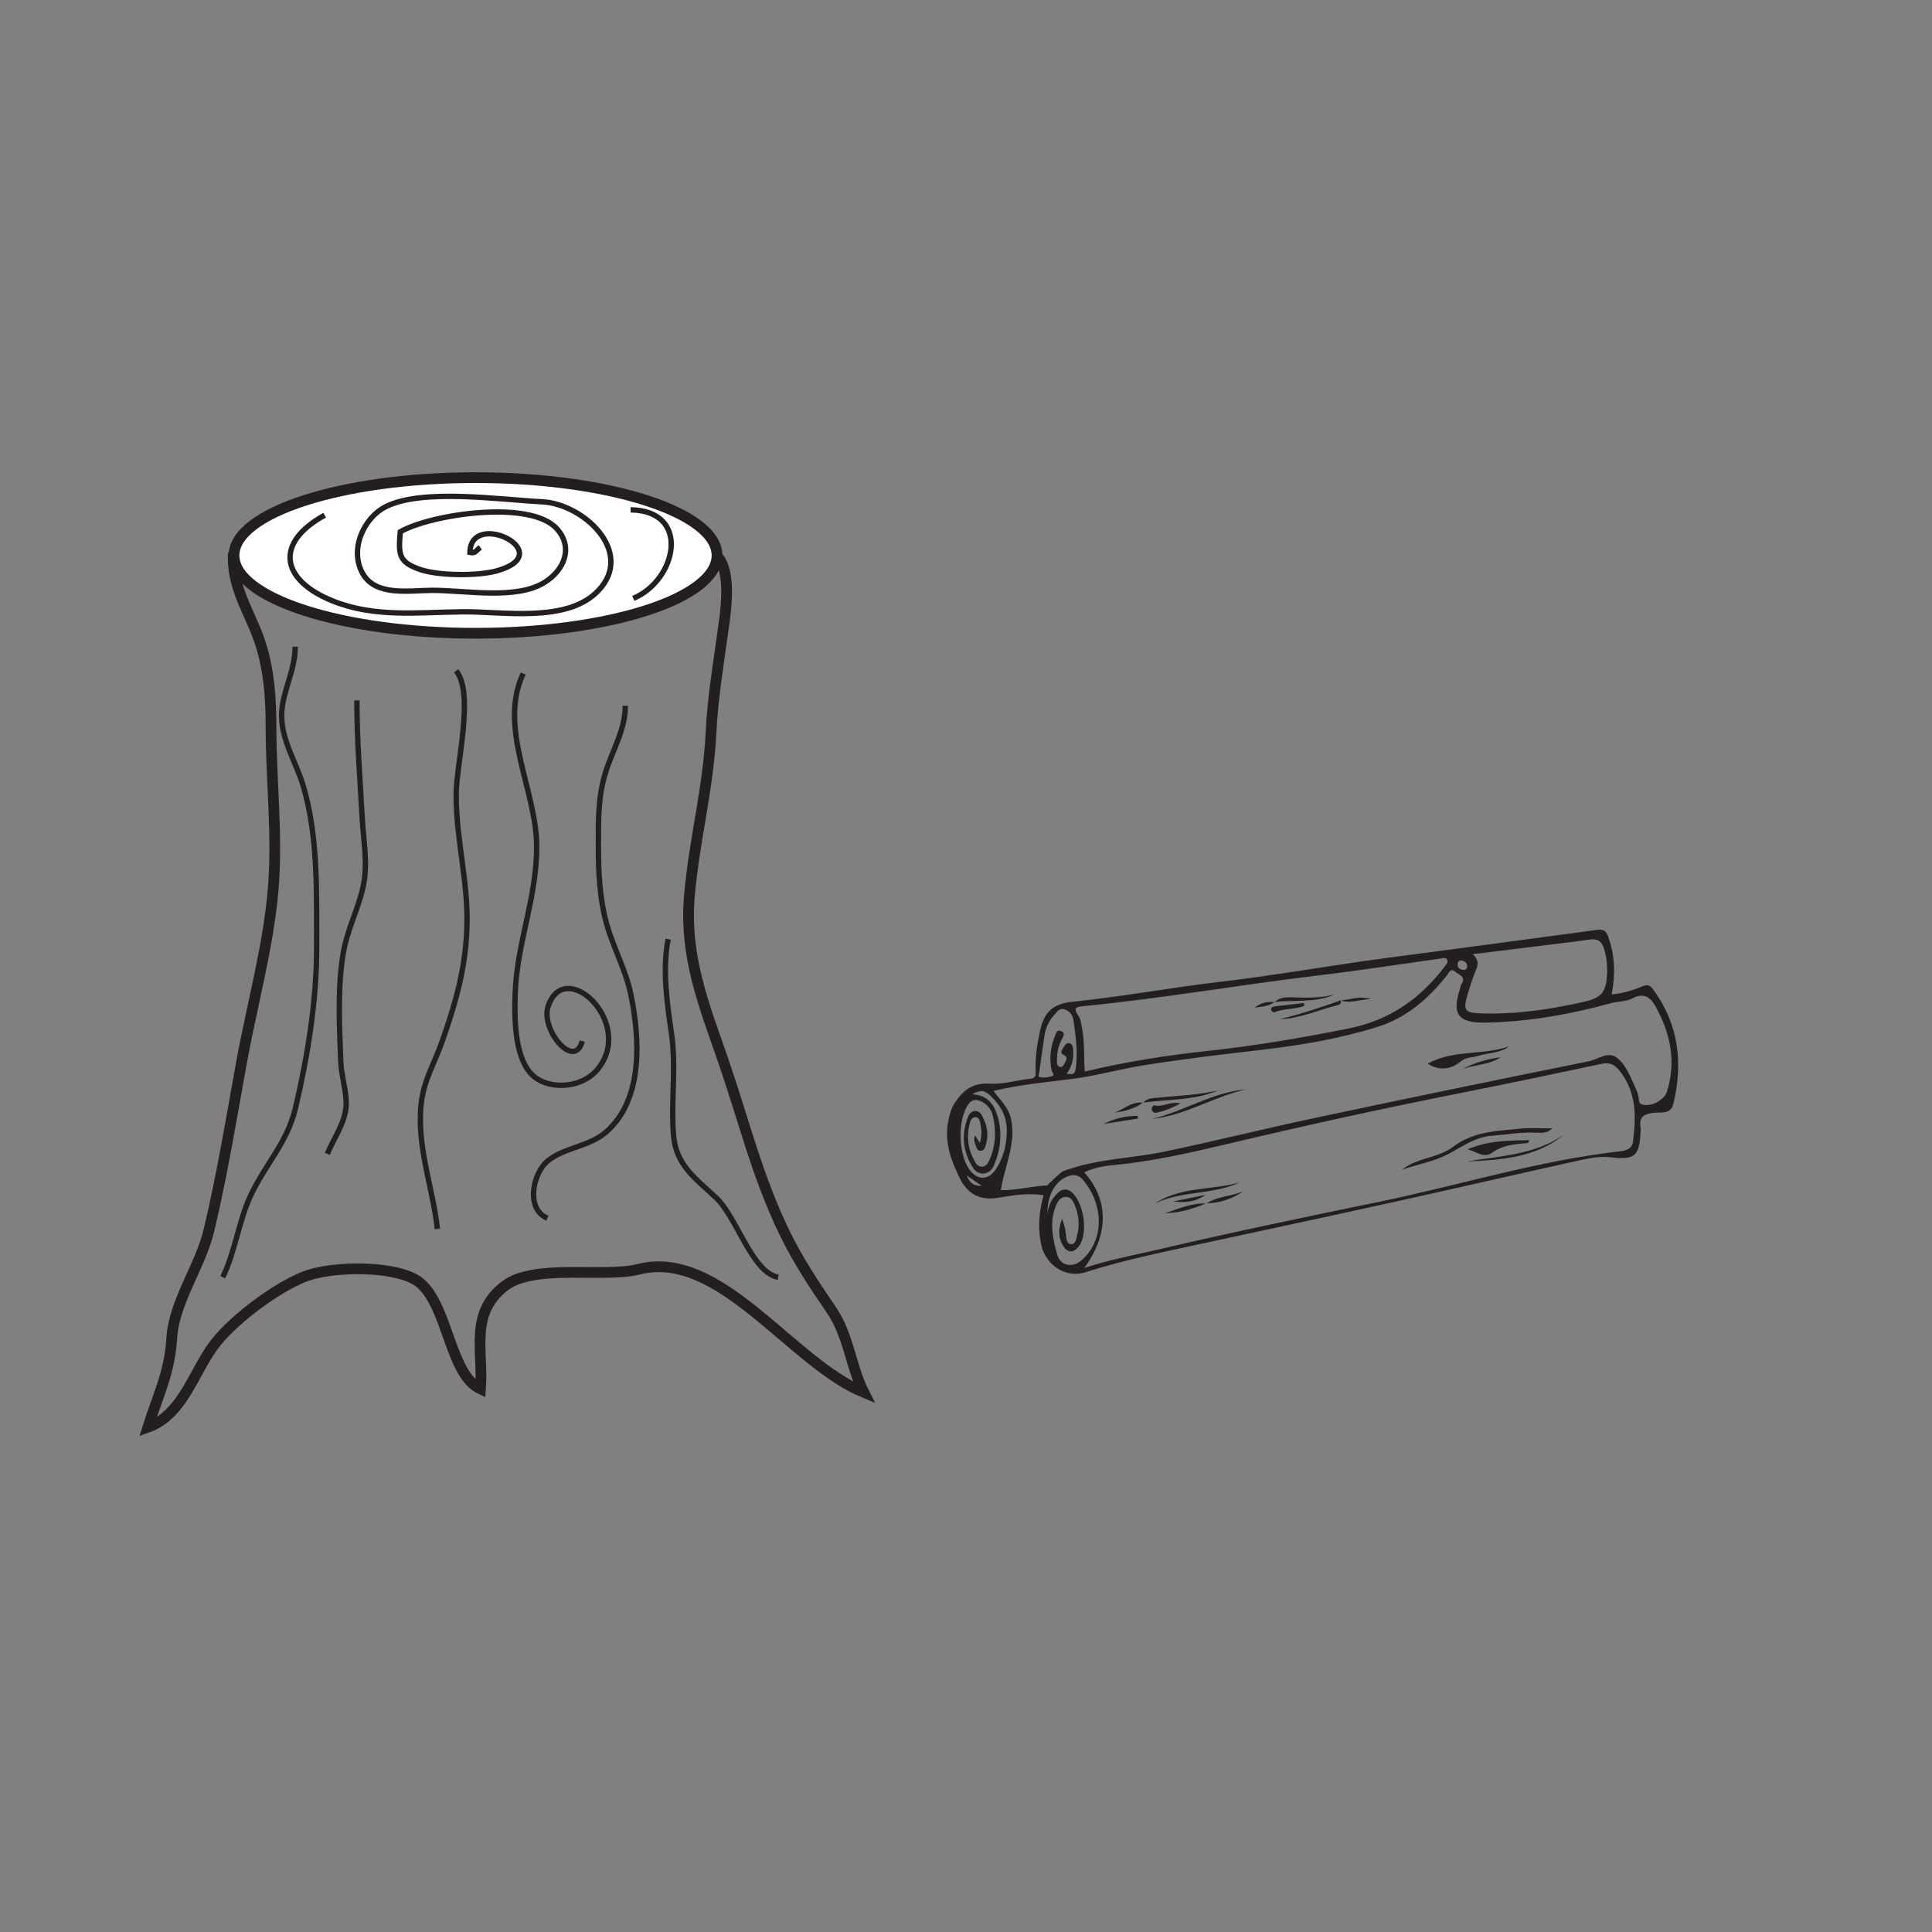 <?xml version="1.0" encoding="UTF-8"?>
<svg xmlns="http://www.w3.org/2000/svg" xmlns:xlink="http://www.w3.org/1999/xlink" width="360pt" height="360pt" viewBox="0 0 360 360" version="1.1">
<rect x="0" y="0" width="360" height="360" fill="#808080" stroke="none"/>
<g id="surface1">
<path style=" stroke:none;fill-rule:evenodd;fill:rgb(13.73%,12.16%,12.549%);fill-opacity:1;" d="M 180.117 219.027 C 180.781 220.582 181.52 220.965 182.934 220.957 C 181.949 220.281 181.27 219.812 180.117 219.027 M 272.297 178.953 C 271.66 178.957 271.605 179.492 271.613 179.812 C 271.625 180.457 272.18 180.707 272.738 180.727 C 273.223 180.746 273.434 180.352 273.383 179.906 C 273.309 179.258 272.789 179.078 272.297 178.953 M 198.746 200.062 C 200.316 200.383 200.363 199.844 200.504 198.625 C 200.836 195.73 200.418 192.945 200.031 190.129 C 199.895 189.117 199.273 188.344 198.289 188.062 C 197.309 187.785 196.852 188.684 196.336 189.25 C 195.348 190.324 194.828 191.664 194.602 193.09 C 194.258 195.301 193.98 197.523 193.66 199.738 C 193.605 200.121 193.305 200.688 193.84 200.754 C 194.555 200.844 195.348 200.754 196.031 200.516 C 196.656 200.301 196.047 199.875 195.973 199.539 C 195.5 197.355 195.703 195.223 196.527 193.16 C 196.738 192.629 196.906 191.797 197.723 192.121 C 198.543 192.438 198.168 193.094 197.859 193.648 C 197.219 194.801 196.961 196.066 196.957 197.363 C 196.957 197.852 196.812 198.543 197.453 198.789 C 197.926 198.969 198.188 198.512 198.352 198.156 C 198.598 197.625 199.16 197.031 198.199 196.578 C 197.461 196.227 197.801 195.699 198.098 195.277 C 198.398 194.852 198.676 194.219 199.328 194.395 C 199.836 194.535 199.922 195.094 199.961 195.578 C 200.082 197.176 199.812 198.68 198.746 200.062 M 182.578 212.973 C 183.012 211.594 182.887 210.512 182.695 209.445 C 182.602 208.922 182.473 208.242 181.852 208.176 C 181.137 208.105 180.828 208.746 180.68 209.352 C 180.098 211.754 180.328 214.07 181.547 216.25 C 181.844 216.781 182.129 217.359 182.859 217.391 C 183.699 217.43 184.07 216.812 184.348 216.199 C 185.566 213.496 185.66 210.672 184.98 207.836 C 184.723 206.773 184.027 205.879 183.023 205.324 C 182.086 204.801 181.156 204.785 180.477 205.707 C 178.355 208.578 178.547 215.316 180.781 218.121 C 182.227 219.93 184.156 219.918 185.504 217.957 C 186.965 215.836 187.555 213.414 187.605 210.84 C 187.66 208.129 186.48 205.996 184.59 204.203 C 183.422 203.098 182.73 203.062 181.141 203.898 C 183.934 204.039 185.223 205.715 185.898 208.035 C 186.805 211.164 186.438 214.219 185.203 217.176 C 184.469 218.934 182.355 219.23 181.328 217.633 C 179.414 214.66 179.078 211.414 180.379 208.105 C 180.918 206.73 182.336 206.637 183.012 207.918 C 183.922 209.633 184.301 211.484 183.664 213.426 C 183.516 213.887 183.418 214.367 182.816 214.426 C 182.207 214.488 182.035 214.086 181.867 213.59 C 181.656 212.965 181.309 212.375 181.711 211.582 C 181.984 212.02 182.219 212.395 182.578 212.973 M 195.199 226.246 C 195.297 224.605 196.004 223.266 197.227 222.184 C 198 221.5 198.785 221.453 199.613 222.09 C 201.93 223.875 202.82 229.711 201.109 232.109 C 200.301 233.25 199.219 233.676 198.289 232.414 C 197.125 230.82 197.152 228.98 197.906 227.129 C 198.332 228.098 198.5 229.113 198.637 230.129 C 198.727 230.805 198.734 231.719 199.453 231.824 C 200.43 231.969 200.504 230.898 200.684 230.246 C 201.191 228.43 201.062 226.621 200.371 224.852 C 200.016 223.941 199.68 222.957 198.496 223.043 C 197.395 223.121 196.984 224.066 196.641 224.977 C 195.648 227.586 196.07 230.191 196.719 232.773 C 197.012 233.941 197.301 235.227 198.73 235.605 C 200.188 235.992 201.238 235.191 202.148 234.242 C 205.934 230.281 205.402 224.008 201.73 219.777 C 201.023 218.965 200.09 218.766 198.953 219.195 C 196.625 220.074 195.051 222.809 195.199 226.246 M 274.43 177.797 C 275.555 178.852 275.469 179.727 275.016 180.785 C 274.352 182.336 273.859 183.965 273.387 185.59 C 272.586 188.297 273.043 188.73 275.898 188.824 C 282.34 189.035 288.625 188.137 294.883 186.734 C 298.301 185.969 299.262 185.078 299.453 181.523 C 299.543 179.879 299.348 178.281 298.855 176.699 C 298.438 175.352 297.613 174.863 296.25 175.066 C 294.637 175.312 293.016 175.496 291.395 175.699 C 285.875 176.383 280.352 177.066 274.43 177.797 M 202.137 199.664 C 209.641 197.879 217.121 196.676 224.684 195.867 C 233.664 194.902 242.57 193.402 251.434 191.609 C 258.98 190.082 264.715 186.047 269.254 180.035 C 269.543 179.648 269.898 179.191 269.621 178.742 C 269.391 178.379 268.879 178.547 268.48 178.602 C 260.887 179.664 253.305 180.848 245.688 181.758 C 231.121 183.492 216.66 186.023 202.055 187.469 C 200.793 187.594 199.766 187.609 200.949 189.277 C 201.391 189.898 201.453 190.805 201.617 191.598 C 202.152 194.199 201.926 196.863 202.137 199.664 M 202.051 236.258 C 206.781 234.715 211.359 233.875 215.891 232.812 C 229.43 229.648 243.043 226.801 256.664 224.008 C 271.793 220.906 286.594 216.246 302.016 214.512 C 303.016 214.398 304.121 214.012 304.277 212.785 C 304.883 208.055 304.973 203.414 301.688 199.414 C 300.84 198.379 299.938 197.91 298.527 198.211 C 290.098 200.004 281.668 201.785 273.219 203.457 C 258.371 206.391 243.598 209.629 228.871 213.125 C 221.75 214.812 214.594 216.453 207.266 217.117 C 205.496 217.273 203.73 217.664 202.027 218.441 C 206.605 223.559 206.66 229.938 202.051 236.258 M 186.488 221.762 C 189.098 221.82 191.879 221.129 194.703 220.906 C 194.84 220.898 195.027 220.965 195.102 220.898 C 195.992 220.086 196.82 219.199 197.766 218.453 C 198.219 218.094 198.863 217.961 199.438 217.77 C 205.094 215.914 211.074 215.816 216.844 214.617 C 226.27 212.648 235.617 210.309 245.039 208.309 C 262.031 204.695 279.047 201.184 296.074 197.75 C 297.797 197.398 299.637 195.789 301.332 197.129 C 302.797 198.289 303.586 200.164 304.383 201.898 C 304.805 202.816 305.281 203.727 305.359 204.777 C 305.395 205.254 305.496 205.695 306.102 205.84 C 307.73 206.234 310.125 205 310.633 203.352 C 312.391 197.66 311.23 192.352 308.355 187.316 C 307.43 185.691 306.102 185.012 304.285 185.98 C 302.992 186.668 301.512 186.559 300.152 186.934 C 292.535 189.035 284.871 190.383 276.891 190.547 C 271.574 190.656 270.512 188.914 272.074 184.145 C 272.156 183.887 272.184 183.59 272.328 183.371 C 273.254 181.969 271.902 181.703 271.219 181.113 C 270.254 180.277 270.027 181.211 269.586 181.77 C 266.152 186.125 262.023 189.672 256.684 191.344 C 249.613 193.555 242.301 194.785 234.945 195.637 C 227.66 196.48 220.375 197.336 213.129 198.496 C 208.57 199.223 204.129 200.504 199.535 201.078 C 194.785 201.668 190.008 202.109 185.117 203.281 C 186.41 204.992 187.949 206.41 188.387 208.465 C 189.379 213.148 187.184 217.316 186.488 221.762 M 194.457 222.711 C 191.535 222.246 188.688 222.742 185.906 223.199 C 182.461 223.766 180.211 222.336 178.828 219.523 C 177.238 216.293 175.965 212.895 176.656 209.133 C 176.891 207.852 177.184 206.617 177.914 205.508 C 179.445 203.176 181.234 201.727 184.379 201.926 C 186.898 202.09 189.477 201.273 192.039 200.992 C 193.094 200.879 192.996 200.207 192.969 199.547 C 192.879 197.016 193.262 194.539 193.793 192.078 C 194.582 188.438 196.316 187.008 199.973 186.641 C 209.094 185.723 218.117 184.027 227.215 182.965 C 237.68 181.742 248.039 179.875 258.473 178.488 C 271.461 176.766 284.449 175.059 297.43 173.289 C 298.648 173.125 299.215 173.281 299.668 174.543 C 300.922 178.035 301.027 181.551 300.312 185.293 C 302.348 185.086 304.227 184.57 305.98 183.809 C 307.074 183.34 307.488 183.598 308.105 184.453 C 312.84 190.973 313.645 198.148 311.773 205.789 C 311.32 207.633 309.473 207.238 308.422 207.336 C 306.273 207.523 305.281 208.137 305.73 210.363 C 305.758 210.492 305.707 210.633 305.703 210.766 C 305.48 215.352 304.75 216.18 300.18 215.648 C 298 215.398 296.031 215.836 294.031 216.277 C 282.703 218.781 271.402 221.398 260.074 223.898 C 247.883 226.59 235.676 229.199 223.473 231.836 C 216.383 233.371 209.266 234.832 202.348 237.035 C 198.273 238.328 194.867 235.434 194.09 232.215 C 193.328 229.059 193.57 225.883 194.457 222.711 "/>
<path style=" stroke:none;fill-rule:evenodd;fill:rgb(13.73%,12.16%,12.549%);fill-opacity:1;" d="M 266.023 198.188 C 270.875 195.531 276.367 196.699 281.242 194.961 C 279.465 196.297 277.285 196.137 275.324 196.766 C 274.246 197.113 273.199 196.91 272.043 197.891 C 270.641 199.086 268.277 199.707 266.023 198.188 "/>
<path style=" stroke:none;fill-rule:evenodd;fill:rgb(13.73%,12.16%,12.549%);fill-opacity:1;" d="M 232.156 202.992 C 226.188 204.32 220.922 207.824 214.754 208.484 C 220.684 207.023 225.949 203.527 232.156 202.992 "/>
<path style=" stroke:none;fill-rule:evenodd;fill:rgb(13.73%,12.16%,12.549%);fill-opacity:1;" d="M 213.004 205.496 C 213.848 204.484 215.082 204.633 216.18 204.508 C 219.789 204.105 223.441 204.035 227 203.176 C 222.508 205.102 217.664 204.816 212.969 205.453 Z M 213.004 205.496 "/>
<path style=" stroke:none;fill-rule:evenodd;fill:rgb(13.73%,12.16%,12.549%);fill-opacity:1;" d="M 219.988 205.605 C 218.332 206.496 216.984 207.004 215.562 207.328 C 215.102 207.43 214.758 207.242 214.637 206.809 C 214.508 206.328 214.871 205.902 215.246 205.984 C 216.75 206.301 218.078 205.176 219.988 205.605 "/>
<path style=" stroke:none;fill-rule:evenodd;fill:rgb(13.73%,12.16%,12.549%);fill-opacity:1;" d="M 272.445 199.254 C 274.695 198.004 277.109 197.355 279.621 197.008 C 277.449 198.48 274.77 198.316 272.445 199.254 "/>
<path style=" stroke:none;fill-rule:evenodd;fill:rgb(13.73%,12.16%,12.549%);fill-opacity:1;" d="M 212.035 208.43 C 209.895 208.77 207.75 209.109 205.609 209.445 C 207.613 208.438 209.727 207.934 211.949 207.918 C 211.977 208.09 212.008 208.258 212.035 208.43 "/>
<path style=" stroke:none;fill-rule:evenodd;fill:rgb(13.73%,12.16%,12.549%);fill-opacity:1;" d="M 212.969 205.453 C 211.406 206.602 209.602 207.078 207.711 207.305 C 209.465 206.676 210.91 205.168 213 205.496 Z M 212.969 205.453 "/>
<path style=" stroke:none;fill-rule:evenodd;fill:rgb(13.73%,12.16%,12.549%);fill-opacity:1;" d="M 261.258 217.941 C 262.77 216.738 264.551 216.219 266.312 215.668 C 267.867 215.184 269.418 214.723 270.742 213.707 C 274.523 210.793 279.086 210.719 283.527 210.293 C 285.332 210.121 287.164 210.266 289.312 210.266 C 288.25 211.148 287.316 211.113 286.395 211.062 C 283.527 210.914 280.707 211.414 277.863 211.645 C 274.742 211.891 272.336 213.77 269.699 215.125 C 267.023 216.496 264.066 216.969 261.258 217.941 "/>
<path style=" stroke:none;fill-rule:evenodd;fill:rgb(13.73%,12.16%,12.549%);fill-opacity:1;" d="M 273.477 214.172 C 277.137 212.535 281.016 212.523 285.02 212.449 C 284.859 212.707 284.773 212.977 284.672 212.984 C 282.348 213.184 280.039 213.336 278.035 214.793 C 276.473 215.922 275.016 214.512 273.477 214.172 "/>
<path style=" stroke:none;fill-rule:evenodd;fill:rgb(13.73%,12.16%,12.549%);fill-opacity:1;" d="M 273.266 216.422 C 279.492 215.41 285.922 215.211 291.449 211.434 C 286.062 215.758 279.676 216.148 273.266 216.422 "/>
<path style=" stroke:none;fill-rule:evenodd;fill:rgb(13.73%,12.16%,12.549%);fill-opacity:1;" d="M 230.98 220.34 C 225.977 222.668 220.223 221.836 215.23 224.227 C 220.039 221.066 225.773 221.809 230.98 220.34 "/>
<path style=" stroke:none;fill-rule:evenodd;fill:rgb(13.73%,12.16%,12.549%);fill-opacity:1;" d="M 224.773 224.215 C 222.332 225.242 219.828 226.012 217.137 226.043 C 219.641 225.234 222.066 224.125 224.801 224.25 Z M 224.773 224.215 "/>
<path style=" stroke:none;fill-rule:evenodd;fill:rgb(13.73%,12.16%,12.549%);fill-opacity:1;" d="M 224.801 224.25 C 226.906 222.852 229.508 222.953 231.742 221.949 C 229.633 223.355 227.344 224.207 224.773 224.215 Z M 224.801 224.25 "/>
<path style=" stroke:none;fill-rule:evenodd;fill:rgb(13.73%,12.16%,12.549%);fill-opacity:1;" d="M 224.605 222.648 C 222.754 224.008 220.723 224.152 218.602 223.875 C 220.602 223.465 222.605 223.055 224.605 222.648 "/>
<path style=" stroke:none;fill-rule:evenodd;fill:rgb(13.73%,12.16%,12.549%);fill-opacity:1;" d="M 249.816 186.395 C 249.973 186.906 249.707 187.191 249.266 187.297 C 245.672 188.164 242.27 189.797 238.473 189.91 C 242.328 188.965 246.094 187.742 249.816 186.402 Z M 249.816 186.395 "/>
<path style=" stroke:none;fill-rule:evenodd;fill:rgb(13.73%,12.16%,12.549%);fill-opacity:1;" d="M 237.523 186.723 C 238.461 185.785 239.672 185.801 240.848 185.84 C 243.473 185.934 246.086 185.98 248.66 185.328 C 245.078 186.879 241.227 186.312 237.496 186.691 Z M 237.523 186.723 "/>
<path style=" stroke:none;fill-rule:evenodd;fill:rgb(13.73%,12.16%,12.549%);fill-opacity:1;" d="M 243.027 187.441 C 241.238 188.121 239.219 187.883 237.441 188.629 C 237.316 188.684 236.898 188.402 236.867 188.227 C 236.766 187.711 237.18 187.574 237.598 187.523 C 239.383 187.305 241.172 187.098 242.961 186.883 C 242.984 187.07 243.004 187.254 243.027 187.441 "/>
<path style=" stroke:none;fill-rule:evenodd;fill:rgb(13.73%,12.16%,12.549%);fill-opacity:1;" d="M 249.816 186.402 C 251.523 186.305 253.18 185.516 255.469 186.148 C 253.23 186.23 251.578 187.078 249.816 186.395 Z M 249.816 186.402 "/>
<path style=" stroke:none;fill-rule:evenodd;fill:rgb(13.73%,12.16%,12.549%);fill-opacity:1;" d="M 237.492 186.691 C 236.41 187.539 235.086 187.574 233.805 187.754 C 234.887 186.863 236.145 186.582 237.523 186.723 C 237.523 186.723 237.492 186.691 237.492 186.691 "/>
<path style=" stroke:none;fill-rule:nonzero;fill:rgb(100%,100%,100%);fill-opacity:1;" d="M 133.605 103.5 C 133.605 111.508 113.457 118 88.605 118 C 63.75 118 43.605 111.508 43.605 103.5 C 43.605 95.492 63.75 89 88.605 89 C 113.457 89 133.605 95.492 133.605 103.5 "/>
<path style="fill:none;stroke-width:2;stroke-linecap:butt;stroke-linejoin:miter;stroke:rgb(13.73%,12.16%,12.549%);stroke-opacity:1;stroke-miterlimit:10;" d="M 0.001 0 C 0.001 -8.008 -20.147 -14.5 -44.999 -14.5 C -69.854 -14.5 -89.999 -8.008 -89.999 0 C -89.999 8.008 -69.854 14.5 -44.999 14.5 C -20.147 14.5 0.001 8.008 0.001 0 Z M 0.001 0 " transform="matrix(1,0,0,-1,133.604,103.5)"/>
<path style="fill:none;stroke-width:2;stroke-linecap:butt;stroke-linejoin:miter;stroke:rgb(13.73%,12.16%,12.549%);stroke-opacity:1;stroke-miterlimit:10;" d="M 0 0 C -0.457 -6.391 3.188 -11.215 5.027 -16.898 C 6.617 -21.824 7 -27.062 7 -32.391 C 7 -42.512 8.262 -52.684 7.391 -62.867 C 6.477 -73.52 3.398 -84.531 1.5 -95 C -0.355 -105.234 -2.066 -115.707 -4.527 -126.109 C -6.168 -133.043 -11.086 -139.465 -11.5 -146.391 C -11.887 -152.859 -14.133 -157.164 -15.949 -162.945 C -9.188 -160.531 -7.32 -152.105 -3.121 -146.977 C 0.547 -142.488 7.871 -137.078 13.016 -134.965 C 18.371 -132.758 30.996 -132.73 34.875 -136.137 C 40.031 -140.664 40.367 -153.168 46.039 -155.809 C 46.586 -148.77 43.887 -141.699 50.574 -136.602 C 56.074 -132.402 69.109 -135.141 75.5 -133.512 C 90.703 -129.645 103.777 -150.785 117.461 -156.461 C 114.926 -151.406 114.719 -145.918 111.363 -141.016 C 108.242 -136.453 105.246 -131.938 102.777 -126.887 C 97.676 -116.465 95.105 -105.809 91.391 -95 C 87.762 -84.445 83.938 -75.305 84.973 -63.754 C 85.902 -53.387 88.473 -43.973 88.988 -33.5 C 89.281 -27.508 90.211 -21.734 91.016 -15.973 C 91.566 -12.012 93.133 -3.547 90 -0.5 " transform="matrix(1,0,0,-1,43.5,103)"/>
<path style="fill:none;stroke-width:1;stroke-linecap:butt;stroke-linejoin:miter;stroke:rgb(13.73%,12.16%,12.549%);stroke-opacity:1;stroke-miterlimit:10;" d="M 0 0 C 0 -7.59 0.602 -14.781 1.004 -22.137 C 1.227 -26.281 2.09 -30.516 1.164 -34.734 C 0.254 -38.855 -1.754 -42.652 -2.5 -46.879 C -3.645 -53.336 -3.258 -60.766 -3 -67.359 C -2.895 -70.07 -1.855 -73.078 -2.004 -75.504 C -2.207 -78.859 -4.359 -81.645 -5.5 -84.5 " transform="matrix(1,0,0,-1,66.5,130.5)"/>
<path style="fill:none;stroke-width:1;stroke-linecap:butt;stroke-linejoin:miter;stroke:rgb(13.73%,12.16%,12.549%);stroke-opacity:1;stroke-miterlimit:10;" d="M 0 0 C -0.855 7.824 -3.938 15.473 -3 23.504 C -2.5 27.766 -0.516 30.938 0.891 34.949 C 3.406 42.121 5.223 48.414 5.5 56.086 C 5.809 64.633 3.5 72.254 3.5 80.879 C 3.5 86.637 6.949 99.719 3.5 104 " transform="matrix(1,0,0,-1,81.5,229)"/>
<path style="fill:none;stroke-width:1;stroke-linecap:butt;stroke-linejoin:miter;stroke:rgb(13.73%,12.16%,12.549%);stroke-opacity:1;stroke-miterlimit:10;" d="M 0 0 C -4.738 -10.043 2.395 -21.676 2.5 -32.004 C 2.598 -41.574 -1.141 -50.066 -1.5 -59.488 C -1.668 -63.887 -1.668 -71.109 1.375 -74.496 C 4.215 -77.656 10.676 -77.492 13.762 -73.859 C 21.078 -65.254 7.672 -52.547 4.613 -62.109 C 3.246 -66.391 9.523 -73.965 11 -68.5 " transform="matrix(1,0,0,-1,97.5,125.5)"/>
<path style="fill:none;stroke-width:1;stroke-linecap:butt;stroke-linejoin:miter;stroke:rgb(13.73%,12.16%,12.549%);stroke-opacity:1;stroke-miterlimit:10;" d="M 0 0 C -4.164 1.789 -2.656 8.402 0.012 10.637 C 3.066 13.191 7.719 13.297 10.887 16.027 C 17.816 22 17.285 33.133 15.582 41.535 C 14.59 46.449 12.348 50.105 10.996 54.996 C 9.73 59.598 9.5 64.43 9.5 69.5 C 9.5 74.375 9.434 78.562 10.852 83.125 C 12.055 87.008 14.617 91.289 14.5 95.5 " transform="matrix(1,0,0,-1,102,227)"/>
<path style="fill:none;stroke-width:1;stroke-linecap:butt;stroke-linejoin:miter;stroke:rgb(13.73%,12.16%,12.549%);stroke-opacity:1;stroke-miterlimit:10;" d="M 0 0 C -1.109 -5.691 -0.211 -11.824 0.609 -17.5 C 1.559 -24.035 0.484 -30.012 1 -36.523 C 1.441 -42.121 5.113 -44.594 8.961 -48.211 C 12.777 -51.797 15.672 -62.164 20.5 -63 " transform="matrix(1,0,0,-1,124.5,175)"/>
<path style="fill:none;stroke-width:1;stroke-linecap:butt;stroke-linejoin:miter;stroke:rgb(13.73%,12.16%,12.549%);stroke-opacity:1;stroke-miterlimit:10;" d="M 0 0 C 2.301 4.719 2.961 10.309 5.086 14.973 C 7.77 20.855 11.984 24.957 13.527 31.414 C 15.781 40.859 17.523 51.617 17.5 61.402 C 17.477 71.688 17.824 81.949 15.016 91.516 C 13.691 96.016 10.781 100.254 10.988 105.121 C 11.164 109.25 13.531 113.141 13.5 117.5 " transform="matrix(1,0,0,-1,41.5,238)"/>
<path style="fill:none;stroke-width:1;stroke-linecap:butt;stroke-linejoin:miter;stroke:rgb(13.73%,12.16%,12.549%);stroke-opacity:1;stroke-miterlimit:10;" d="M 0 0 C -0.781 -0.539 -0.879 -1.176 -1.934 -0.945 C -1.809 7.227 14.961 -1.094 2.988 -4.391 C -0.492 -5.348 -7.793 -5.289 -11.16 -4.137 C -15.23 -2.746 -15.27 -1.414 -14.914 2.91 C -9.316 6.145 9.262 9 14.25 3.484 C 17.352 0.059 15.738 -4.152 11.984 -6.512 C 6.707 -9.824 -2.652 -8 -8.879 -8 C -13.195 -8 -19.414 -9.195 -21.891 -4.91 C -24.461 -0.461 -21.75 5.562 -17.523 7.637 C -10.617 11.02 3.734 8.875 11.5 8.5 C 19.195 8.129 28.816 -0.812 22.027 -8.016 C 16.23 -14.168 4.242 -11.914 -3.379 -12 C -11.766 -12.094 -19.711 -13.117 -27.484 -9.988 C -37.238 -6.062 -38.379 0.836 -29 6 " transform="matrix(1,0,0,-1,89.5,102)"/>
<path style="fill:none;stroke-width:1;stroke-linecap:butt;stroke-linejoin:miter;stroke:rgb(13.73%,12.16%,12.549%);stroke-opacity:1;stroke-miterlimit:10;" d="M 0 0 C 11.375 -0.164 8.594 -13.145 0.5 -16.5 " transform="matrix(1,0,0,-1,117.5,95)"/>
</g>
</svg>
